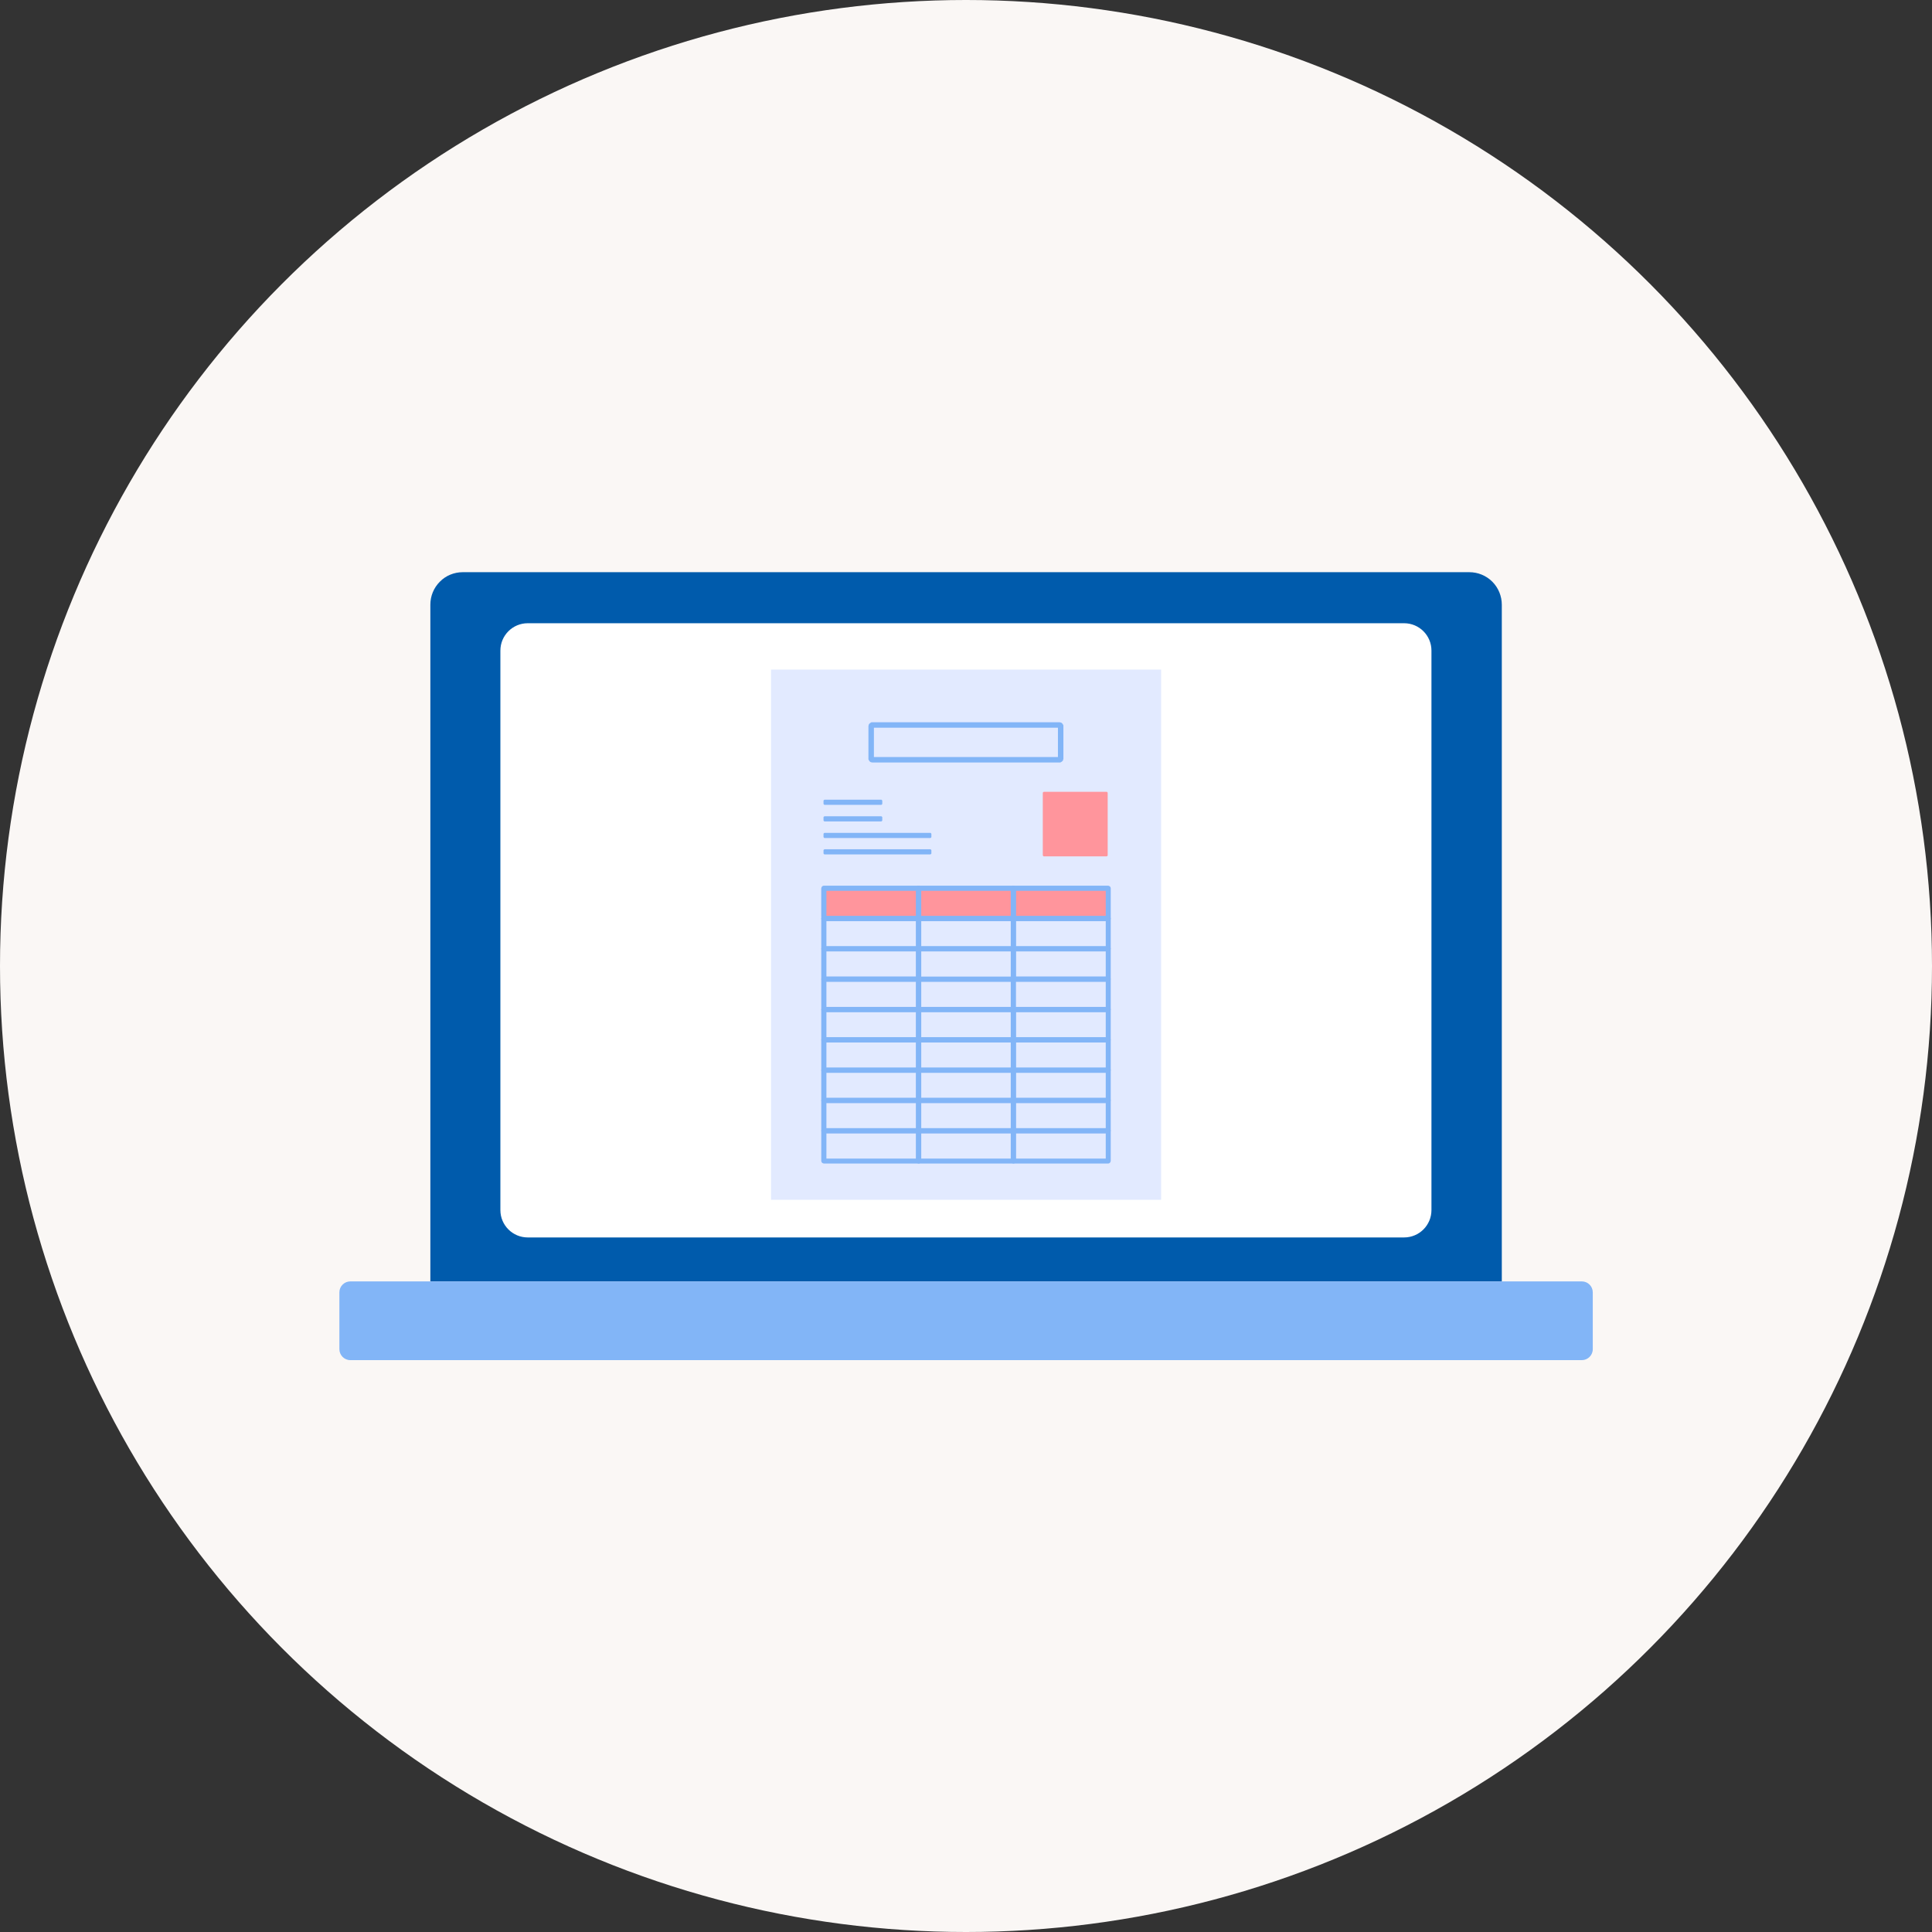 <?xml version="1.0" encoding="UTF-8"?><svg id="Layer_2" xmlns="http://www.w3.org/2000/svg" width="120" height="120" viewBox="0 0 120 120"><rect x="0" y="0" width="120" height="120" fill="#333333" stroke="none"/><defs><style>.cls-1{fill:#e2eaff;}.cls-2{fill:#fff;}.cls-3{fill:#faf7f5;}.cls-4{fill:#005bac;}.cls-5{fill:#82b5f7;}.cls-6{fill:none;stroke:#82b5f7;stroke-miterlimit:10;stroke-width:.34px;}.cls-7{fill:#ff959c;}</style></defs><g id="_参考_02_001"><circle class="cls-3" cx="60" cy="60" r="60"/><path class="cls-4" d="M93.28,79.59v-42.03c0-.53-.21-1.05-.59-1.43s-.89-.59-1.43-.59H28.74c-.53,0-1.05.21-1.42.59-.38.38-.59.89-.59,1.43v42.03h66.55Z"/><path class="cls-5" d="M98.24,79.59H21.76c-.37,0-.68.3-.68.68v3.53c0,.37.3.68.68.68h76.49c.37,0,.68-.3.68-.68v-3.53c0-.37-.3-.68-.68-.68Z"/><path class="cls-2" d="M87.21,38.71h-54.43c-.94,0-1.7.76-1.7,1.7v34.75c0,.94.76,1.7,1.7,1.7h54.43c.94,0,1.7-.76,1.7-1.7v-34.75c0-.94-.76-1.7-1.7-1.7Z"/><path class="cls-1" d="M72.12,41.59h-24.23v32.93h24.23v-32.93Z"/><path class="cls-7" d="M68.94,55.2h-17.92v1.73h17.92v-1.73Z"/><path class="cls-5" d="M57.06,59.09h-5.89s-.08-.02-.11-.05c-.03-.03-.05-.07-.05-.11v-1.88s.02-.08.05-.11c.03-.03.07-.05.11-.05h5.89s.08.02.11.05c.03.03.05.07.05.11v1.88s-.02.08-.05.11c-.03.03-.07.05-.11.05ZM51.33,58.78h5.58v-1.57h-5.58v1.57Z"/><path class="cls-5" d="M57.06,57.21h-5.89s-.08-.02-.11-.05c-.03-.03-.05-.07-.05-.11v-1.88s.02-.08.05-.11c.03-.03.07-.05.11-.05h5.89s.08.02.11.05c.03.03.05.07.05.11v1.88s0,.04-.01.06c0,.02-.02.04-.03.05-.01.01-.03.03-.05.03-.02,0-.04.01-.06.01ZM51.33,56.9h5.58v-1.57h-5.58v1.57Z"/><path class="cls-5" d="M62.94,59.09h-5.89s-.08-.02-.11-.05c-.03-.03-.05-.07-.05-.11v-1.88s.02-.08.05-.11.07-.05.11-.05h5.89s.08.02.11.05c.03.03.05.07.05.11v1.88s-.02.08-.05.11c-.03.03-.07.05-.11.05ZM57.21,58.78h5.58v-1.57h-5.58v1.57Z"/><path class="cls-5" d="M62.94,57.21h-5.89s-.08-.02-.11-.05c-.03-.03-.05-.07-.05-.11v-1.88s.02-.08.05-.11c.03-.03.07-.05.11-.05h5.89s.08.02.11.05c.03.03.05.07.05.11v1.88s-.02.08-.05.11c-.03.03-.07.05-.11.05ZM57.21,56.9h5.58v-1.57h-5.58v1.57Z"/><path class="cls-5" d="M68.83,59.09h-5.89s-.08-.02-.11-.05c-.03-.03-.05-.07-.05-.11v-1.88s.02-.08.05-.11c.03-.03.07-.05.11-.05h5.89s.08.02.11.05c.03.03.05.07.05.11v1.88s-.02.08-.05.11c-.03.03-.07.05-.11.05ZM63.1,58.78h5.58v-1.57h-5.58v1.57Z"/><path class="cls-5" d="M68.83,57.21h-5.89s-.08-.02-.11-.05c-.03-.03-.05-.07-.05-.11v-1.88s.02-.08.05-.11c.03-.03.07-.05.11-.05h5.89s.08.02.11.05c.03.03.05.07.05.11v1.88s0,.04-.01.06c0,.02-.02.04-.03.05-.01.01-.03.03-.05.03-.02,0-.04.01-.06.01ZM63.1,56.9h5.58v-1.57h-5.58v1.57Z"/><path class="cls-5" d="M57.06,60.97h-5.89s-.08-.02-.11-.05c-.03-.03-.05-.07-.05-.11v-1.88s.02-.08.05-.11c.03-.03.07-.05.11-.05h5.89s.08.02.11.05c.03.03.05.07.05.11v1.88s-.02.08-.05.11c-.03.03-.07.04-.11.04ZM51.33,60.66h5.58v-1.57h-5.58v1.57Z"/><path class="cls-5" d="M62.94,60.97h-5.89s-.08-.02-.11-.05c-.03-.03-.05-.07-.05-.11v-1.88s.02-.08.05-.11.07-.05.11-.05h5.89s.08.02.11.05c.03.03.05.07.05.11v1.88s-.02.08-.05.11c-.03.03-.07.04-.11.04ZM57.21,60.66h5.58v-1.57h-5.58v1.57Z"/><path class="cls-5" d="M68.83,60.97h-5.89s-.08-.02-.11-.05c-.03-.03-.05-.07-.05-.11v-1.88s.02-.08.05-.11c.03-.03.07-.05.11-.05h5.89s.08.02.11.05c.03.03.05.07.05.11v1.88s-.02.08-.05.11c-.03.03-.07.04-.11.04ZM63.1,60.66h5.58v-1.57h-5.58v1.57Z"/><path class="cls-5" d="M57.06,62.86h-5.89s-.08-.02-.11-.05c-.03-.03-.05-.07-.05-.11v-1.88s.02-.08.05-.11c.03-.03.07-.05.11-.05h5.89s.08.02.11.05c.03.03.05.07.05.11v1.88s-.02.08-.05.11c-.03.03-.07.05-.11.05ZM51.33,62.55h5.58v-1.57h-5.58v1.57Z"/><path class="cls-5" d="M62.94,62.86h-5.89s-.08-.02-.11-.05c-.03-.03-.05-.07-.05-.11v-1.88s0-.04.01-.06c0-.02.02-.04.03-.05.01-.01.03-.03.05-.03.02,0,.04-.01.06-.01h5.89s.04,0,.06.01c.02,0,.04.02.05.03.01.01.03.03.03.05,0,.02.01.04.01.06v1.88s-.02.08-.05.11c-.03.03-.07.05-.11.05ZM57.21,62.55h5.58v-1.57h-5.58v1.57Z"/><path class="cls-5" d="M68.83,62.86h-5.89s-.08-.02-.11-.05c-.03-.03-.05-.07-.05-.11v-1.88s.02-.08.05-.11c.03-.03.07-.05.11-.05h5.89s.08.02.11.05c.03.03.05.07.05.11v1.88s-.02.08-.05.11c-.03.03-.07.05-.11.05ZM63.1,62.55h5.58v-1.57h-5.58v1.57Z"/><path class="cls-5" d="M57.06,64.74h-5.89s-.08-.02-.11-.05c-.03-.03-.05-.07-.05-.11v-1.88s.02-.08.05-.11c.03-.03.07-.05.11-.05h5.89s.08.02.11.05c.03.03.05.07.05.11v1.88s-.02.08-.05.11c-.03.03-.07.05-.11.05ZM51.33,64.43h5.58v-1.57h-5.58v1.57Z"/><path class="cls-5" d="M62.94,64.74h-5.89s-.08-.02-.11-.05c-.03-.03-.05-.07-.05-.11v-1.88s.02-.08.05-.11c.03-.03.07-.05.11-.05h5.89s.08.02.11.05c.03.03.05.07.05.11v1.88s-.02.08-.05.11c-.03.03-.07.05-.11.05ZM57.21,64.43h5.58v-1.57h-5.58v1.57Z"/><path class="cls-5" d="M68.83,64.74h-5.89s-.08-.02-.11-.05c-.03-.03-.05-.07-.05-.11v-1.88s.02-.08.05-.11c.03-.03.07-.05.11-.05h5.89s.08.02.11.05.05.07.05.11v1.88s-.02.08-.05.11c-.03.03-.07.05-.11.05ZM63.1,64.43h5.58v-1.57h-5.58v1.57Z"/><path class="cls-5" d="M57.06,66.63h-5.89s-.08-.02-.11-.05c-.03-.03-.05-.07-.05-.11v-1.88s.02-.08.05-.11c.03-.03.07-.05.11-.05h5.89s.08.02.11.05c.03.03.05.07.05.11v1.88s-.02.08-.05.11c-.03.03-.07.05-.11.05ZM51.33,66.32h5.58v-1.57h-5.58v1.57Z"/><path class="cls-5" d="M62.94,66.63h-5.89s-.08-.02-.11-.05c-.03-.03-.05-.07-.05-.11v-1.88s.02-.08.05-.11c.03-.03.07-.05.11-.05h5.89s.08.02.11.05c.03.03.05.07.05.11v1.88s-.02.08-.05.11c-.03.03-.07.05-.11.05ZM57.21,66.32h5.58v-1.57h-5.58v1.57Z"/><path class="cls-5" d="M68.83,66.63h-5.89s-.08-.02-.11-.05c-.03-.03-.05-.07-.05-.11v-1.88s.02-.08.05-.11c.03-.03.07-.05.11-.05h5.89s.08.02.11.05.05.07.05.11v1.88s-.02.08-.05.11c-.03.03-.07.05-.11.05ZM63.1,66.32h5.58v-1.57h-5.58v1.57Z"/><path class="cls-5" d="M57.06,68.51h-5.89s-.08-.02-.11-.05c-.03-.03-.05-.07-.05-.11v-1.88s.02-.08.05-.11c.03-.03.07-.05.11-.05h5.89s.08.02.11.05c.03.03.05.07.05.11v1.88s-.02.08-.05.11c-.03.03-.07.05-.11.05ZM51.33,68.2h5.58v-1.57h-5.58v1.57Z"/><path class="cls-5" d="M62.94,68.51h-5.89s-.08-.02-.11-.05c-.03-.03-.05-.07-.05-.11v-1.88s.02-.08.05-.11c.03-.03.07-.05.11-.05h5.89s.08.02.11.05c.03.03.05.07.05.11v1.88s-.02.08-.05.11c-.03.03-.07.05-.11.05ZM57.21,68.2h5.58v-1.57h-5.58v1.57Z"/><path class="cls-5" d="M68.83,68.51h-5.89s-.08-.02-.11-.05c-.03-.03-.05-.07-.05-.11v-1.88s.02-.08.05-.11c.03-.03.07-.05.11-.05h5.89s.08.02.11.05c.03.03.05.07.05.11v1.88s-.02.08-.05.11c-.03.03-.07.05-.11.05ZM63.1,68.2h5.58v-1.57h-5.58v1.57Z"/><path class="cls-5" d="M68.83,70.39h-5.89s-.08-.02-.11-.05c-.03-.03-.05-.07-.05-.11v-1.88s.02-.08.05-.11c.03-.03.07-.05.11-.05h5.89s.08.02.11.05.05.07.05.11v1.88s-.02.08-.05.11c-.03.03-.07.05-.11.05ZM63.1,70.08h5.58v-1.57h-5.58v1.57Z"/><path class="cls-5" d="M68.83,72.27h-5.89s-.08-.02-.11-.05c-.03-.03-.05-.07-.05-.11v-1.88s.02-.08.05-.11c.03-.03.07-.05.11-.05h5.89s.08.02.11.05c.03.03.05.07.05.11v1.88s-.02.08-.05.11-.07.05-.11.05ZM63.1,71.96h5.58v-1.57h-5.58v1.57Z"/><path class="cls-5" d="M62.94,70.39h-5.89s-.08-.02-.11-.05c-.03-.03-.05-.07-.05-.11v-1.88s.02-.08.05-.11c.03-.03.07-.05.11-.05h5.89s.08.02.11.05c.03.03.05.07.05.11v1.88s-.02.08-.05.11c-.03.03-.07.05-.11.05ZM57.21,70.08h5.58v-1.57h-5.58v1.57Z"/><path class="cls-5" d="M62.94,72.27h-5.89s-.08-.02-.11-.05c-.03-.03-.05-.07-.05-.11v-1.88s.02-.08.05-.11c.03-.03.07-.05.11-.05h5.89s.08.02.11.05c.03.03.05.07.05.11v1.88s-.02.08-.05.11c-.03.03-.07.05-.11.05ZM57.21,71.96h5.58v-1.57h-5.58v1.57Z"/><path class="cls-5" d="M57.06,70.39h-5.89s-.08-.02-.11-.05c-.03-.03-.05-.07-.05-.11v-1.88s.02-.08.05-.11c.03-.03.07-.05.11-.05h5.89s.08.02.11.05c.03.03.05.07.05.11v1.88s-.02.08-.05.11c-.03.03-.07.05-.11.05ZM51.33,70.08h5.58v-1.57h-5.58v1.57Z"/><path class="cls-5" d="M57.06,72.27h-5.89s-.08-.02-.11-.05c-.03-.03-.05-.07-.05-.11v-1.88s.02-.08.05-.11c.03-.03.07-.05.11-.05h5.89s.08.02.11.05c.03.03.05.07.05.11v1.88s-.02.08-.05.11c-.03.03-.07.05-.11.05ZM51.33,71.96h5.58v-1.57h-5.58v1.57Z"/><path class="cls-7" d="M68.74,49.18h-3.91s-.06.03-.06.06v3.89s.03.06.06.06h3.91s.06-.03.06-.06v-3.89s-.03-.06-.06-.06Z"/><path class="cls-5" d="M54.74,49.67h-3.53s-.06.03-.06.06v.2s.03.06.06.06h3.53s.06-.03.06-.06v-.2s-.03-.06-.06-.06Z"/><path class="cls-5" d="M54.74,50.7h-3.53s-.06.03-.06.06v.2s.03.06.06.06h3.53s.06-.03.06-.06v-.2s-.03-.06-.06-.06Z"/><path class="cls-5" d="M57.79,51.73h-6.58s-.06.03-.06.06v.2s.03.06.06.06h6.58s.06-.03.06-.06v-.2s-.03-.06-.06-.06Z"/><path class="cls-6" d="M65.82,45.03h-11.65s-.06.03-.06.06v2.04s.03.06.06.06h11.65s.06-.03.06-.06v-2.04s-.03-.06-.06-.06Z"/><path class="cls-5" d="M57.79,52.75h-6.58s-.06.03-.06.06v.2s.03.06.06.06h6.58s.06-.03.06-.06v-.2s-.03-.06-.06-.06Z"/></g></svg>
